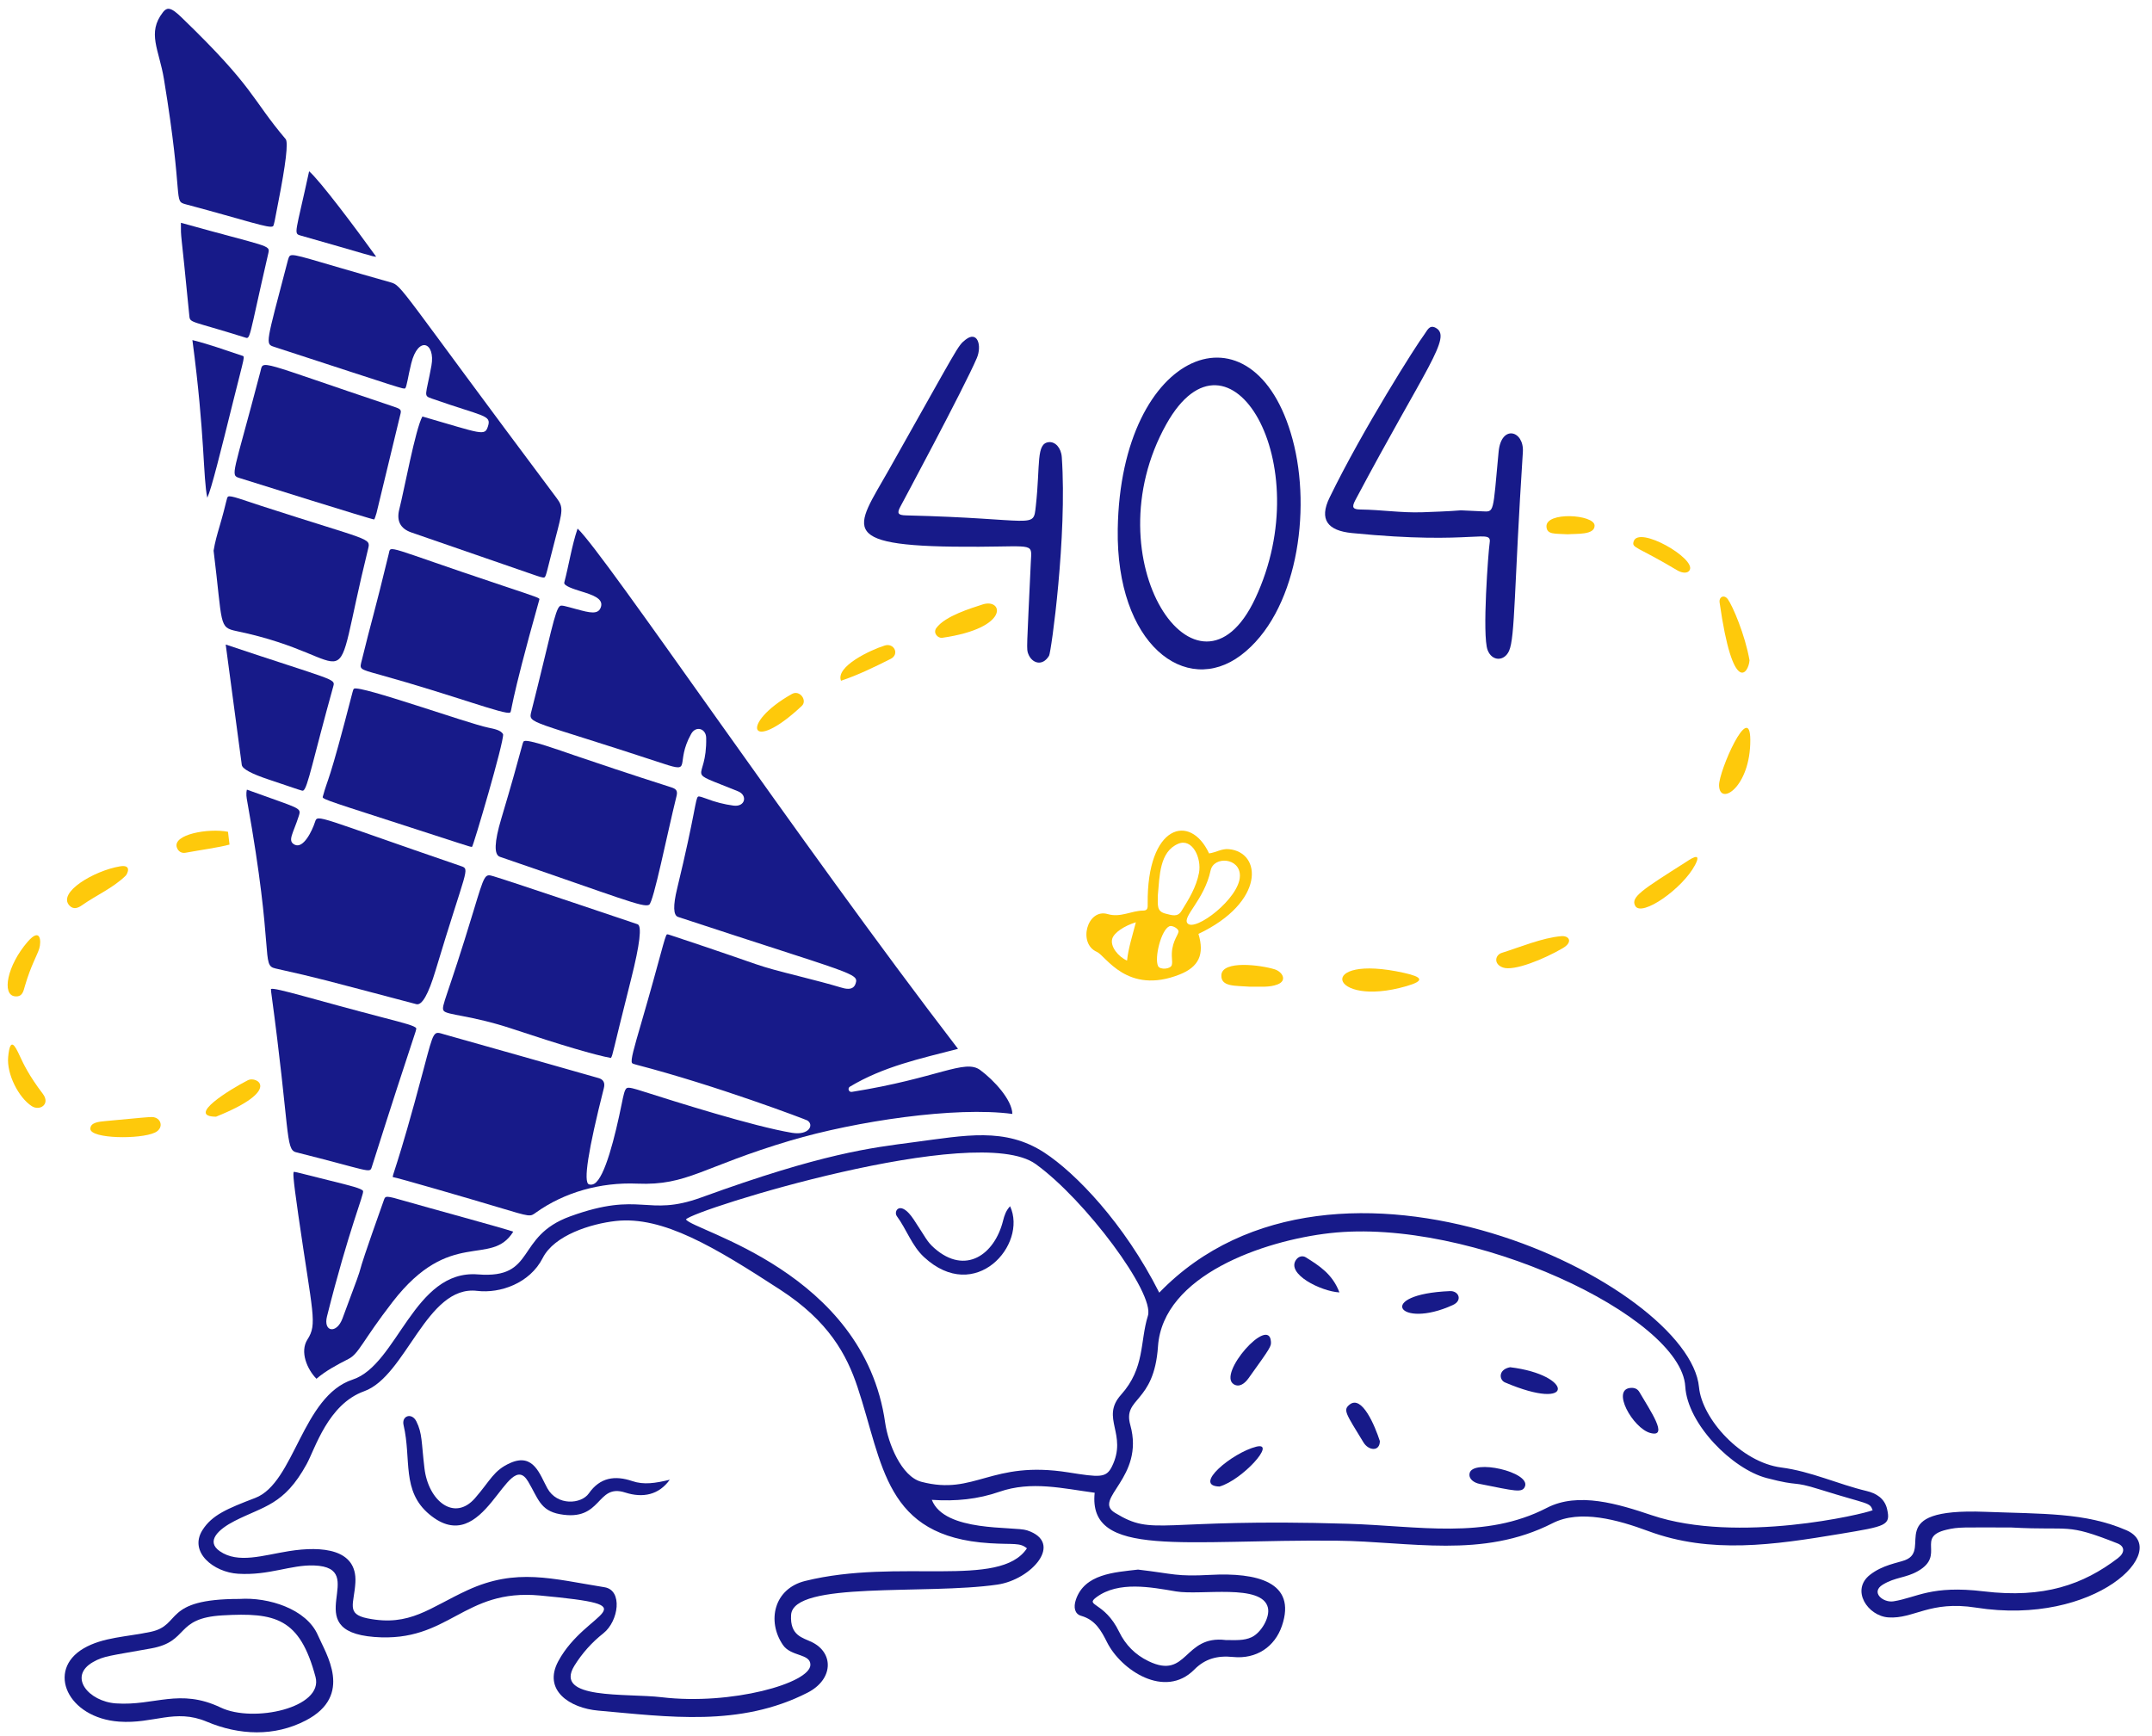<svg width="145" height="117" viewBox="0 0 145 117" fill="none" xmlns="http://www.w3.org/2000/svg">
<path d="M6.088 76.068C6.091 75.637 6.659 75.589 7.134 75.544C9.552 75.315 10.062 75.27 10.239 75.275C10.864 75.289 11.077 76.018 10.441 76.321C9.457 76.79 6.084 76.747 6.088 76.068Z" fill="#FEC90B"/>
<path d="M1.327 71.145C1.576 71.68 1.937 72.464 2.885 73.71C3.416 74.408 2.678 74.892 2.136 74.538C1.248 73.958 0.442 72.373 0.55 71.227C0.684 69.793 1.031 70.509 1.327 71.145Z" fill="#FEC90B"/>
<path d="M8.476 59.003C7.632 59.836 6.465 60.337 5.518 61.008C5.261 61.19 4.951 61.31 4.683 61.028C3.846 60.149 6.33 58.678 8.08 58.382C8.938 58.236 8.552 58.928 8.476 59.003Z" fill="#FEC90B"/>
<path d="M14.556 75.252C12.522 75.242 15.475 73.421 16.716 72.787C17.268 72.505 19.066 73.439 14.556 75.252Z" fill="#FEC90B"/>
<path d="M2.644 63.924C2.507 64.377 2.082 65.061 1.682 66.433C1.577 66.79 1.523 67.19 1.013 67.141C0.101 67.053 0.477 65.068 1.857 63.471C2.748 62.438 2.789 63.45 2.645 63.924H2.644Z" fill="#FEC90B"/>
<path d="M63.095 42.313C63.688 41.509 65.424 40.989 66.204 40.734C67.58 40.284 68.109 42.317 63.488 42.98C63.194 43.022 62.841 42.656 63.096 42.312L63.095 42.313Z" fill="#FEC90B"/>
<path d="M56.666 45.875C56.295 44.913 58.628 43.809 59.612 43.501C60.243 43.303 60.631 44.094 60.008 44.404C58.929 44.944 57.847 45.478 56.666 45.875Z" fill="#FEC90B"/>
<path d="M53.356 46.767C53.892 46.465 54.413 47.206 54.024 47.571C50.476 50.898 49.816 48.758 53.356 46.767Z" fill="#FEC90B"/>
<path d="M117.881 44.496C117.822 45.372 116.766 46.934 115.867 40.611C115.809 40.205 116.178 40.049 116.42 40.381C116.734 40.81 117.581 42.77 117.881 44.496V44.496Z" fill="#FEC90B"/>
<path d="M105.304 63.892C104.037 64.635 102.004 65.462 101.269 65.2C100.616 64.968 100.741 64.353 101.189 64.212C102.406 63.831 103.916 63.195 105.197 63.086C105.734 63.041 106 63.483 105.304 63.892Z" fill="#FEC90B"/>
<path d="M84.217 66.492C83.242 66.415 82.253 66.517 82.295 65.71C82.348 64.692 84.953 65.03 85.884 65.32C86.391 65.477 86.762 66.069 86.089 66.335C85.535 66.554 84.945 66.478 84.217 66.492Z" fill="#FEC90B"/>
<path d="M94.765 66.455C89.521 67.975 88.553 64.203 94.618 65.564C95.834 65.837 96.031 66.088 94.765 66.455Z" fill="#FEC90B"/>
<path d="M114.21 58.294C113.361 59.901 110.617 61.806 110.185 61.053C109.845 60.461 110.653 59.962 113.565 58.112C113.754 57.992 114.755 57.264 114.21 58.295V58.294Z" fill="#FEC90B"/>
<path d="M117.934 49.871C117.946 53.03 115.873 54.356 115.829 52.937C115.799 51.977 117.924 47.147 117.934 49.871Z" fill="#FEC90B"/>
<path d="M113.85 38.413C113.692 38.695 113.275 38.589 113.027 38.441C110.273 36.794 109.922 36.945 110.078 36.475C110.43 35.411 114.282 37.641 113.85 38.412V38.413Z" fill="#FEC90B"/>
<path d="M105.621 36.004C104.77 35.95 104.237 36.041 104.2 35.497C104.13 34.454 107.438 34.665 107.443 35.419C107.447 36.062 106.246 35.954 105.622 36.005L105.621 36.004Z" fill="#FEC90B"/>
<path d="M15.363 56.052C14.038 55.793 11.614 56.231 11.917 57.112C12.01 57.384 12.242 57.513 12.497 57.466C13.546 57.272 14.733 57.114 15.465 56.915L15.363 56.052Z" fill="#FEC90B"/>
<path d="M75.313 35.65C75.508 23.498 84.509 20.043 87.091 29.601C88.408 34.476 87.365 41.333 83.608 44.159C79.887 46.957 75.188 43.416 75.313 35.65ZM84.577 40.33C88.875 31.183 82.799 21.081 78.596 28.568C73.459 37.721 80.735 48.509 84.577 40.33V40.33Z" fill="#171A89"/>
<path d="M65.957 36.844C56.161 36.897 57.617 35.691 59.88 31.681C64.674 23.187 64.505 23.331 65.058 22.891C65.864 22.25 66.177 23.291 65.815 24.136C64.94 26.179 60.687 34.102 60.676 34.123C60.416 34.591 60.503 34.717 61.047 34.731C69.851 34.942 69.615 35.699 69.793 34.094C70.106 31.283 69.793 29.875 70.675 29.795C71.099 29.757 71.498 30.169 71.543 30.808C71.913 36.109 70.827 43.953 70.685 44.189C70.233 44.939 69.527 44.689 69.288 44.076C69.153 43.728 69.184 43.83 69.454 37.917C69.514 36.587 69.782 36.823 65.956 36.844H65.957Z" fill="#171A89"/>
<path d="M95.813 34.521C99.855 34.38 97.205 34.35 99.856 34.457C100.701 34.492 100.58 34.659 100.976 30.441C101.15 28.585 102.704 29.008 102.609 30.463C102.011 39.666 102.091 42.936 101.68 43.86C101.362 44.575 100.534 44.582 100.236 43.811C99.85 42.816 100.294 37.065 100.364 36.654C100.555 35.528 99.566 36.767 91.087 35.921C89.452 35.758 88.866 35.013 89.584 33.535C91.81 28.955 95.471 23.188 95.963 22.549C96.157 22.298 96.296 21.86 96.727 22.087C97.879 22.695 96.091 24.721 91.318 33.709C91.064 34.188 91.145 34.329 91.67 34.335C93.054 34.349 94.425 34.569 95.812 34.52H95.813V34.521Z" fill="#171A89"/>
<path d="M80.751 62.933C81.171 64.32 80.771 65.16 79.482 65.67C75.943 67.07 74.498 64.401 73.911 64.148C72.6 63.584 73.261 61.195 74.635 61.598C75.506 61.854 76.23 61.366 77.031 61.363C77.344 61.362 77.333 61.152 77.33 60.919C77.265 55.578 80.194 54.768 81.466 57.51C81.926 57.45 82.312 57.178 82.792 57.222C85.041 57.425 85.25 60.797 80.75 62.934L80.751 62.933ZM78.015 60.317C78.015 61.006 77.917 61.418 78.547 61.572C78.961 61.673 79.34 61.821 79.604 61.396C80.105 60.592 80.604 59.781 80.786 58.826C80.978 57.818 80.335 56.461 79.39 56.859C78.126 57.392 78.137 59.024 78.015 60.317ZM83.544 59.036C83.57 57.784 81.781 57.673 81.57 58.658C81.145 60.651 79.632 61.784 80.017 62.225C80.531 62.812 83.514 60.544 83.544 59.036ZM78.954 65.032C78.987 64.913 78.98 64.761 78.966 64.602C78.879 63.586 79.339 63.095 79.405 62.804C79.454 62.587 78.983 62.34 78.799 62.415C78.241 62.641 77.766 64.556 78.031 65.103C78.16 65.368 78.875 65.316 78.954 65.032ZM75.939 64.732C76.021 63.911 76.328 62.963 76.534 62.15C75.746 62.395 75.066 62.849 74.943 63.258C74.786 63.784 75.358 64.478 75.939 64.732Z" fill="#FEC90B"/>
<path d="M28.544 72.045C26.726 78.896 26.345 79.327 26.49 79.327C26.661 79.327 31.742 80.804 33.581 81.358C35.805 82.026 35.706 82 36.121 81.706C38.029 80.347 40.454 79.659 42.937 79.763C46.334 79.905 47.288 78.633 53.259 76.86C57.641 75.559 64.365 74.549 68.212 75.066C68.194 74.118 66.974 72.793 66.046 72.108C65.004 71.337 63.207 72.654 57.397 73.58C57.184 73.613 57.091 73.333 57.268 73.227C59.531 71.869 61.998 71.341 64.55 70.68C53.773 56.643 40.745 37.327 38.917 35.62C38.523 36.783 38.338 38.047 38.02 39.257C37.962 39.479 38.675 39.701 39.148 39.849C39.887 40.078 40.651 40.318 40.498 40.875C40.338 41.455 39.741 41.294 38.838 41.05C38.075 40.843 37.843 40.77 37.739 40.834C37.393 41.043 37.087 42.882 35.797 47.964C35.584 48.799 35.7 48.493 44.696 51.461C46.69 52.121 45.454 51.458 46.569 49.458C46.893 48.879 47.569 49.098 47.582 49.72C47.648 52.858 45.913 51.767 49.736 53.328C50.381 53.591 50.222 54.391 49.425 54.289C48.798 54.206 48.183 54.048 47.593 53.82C47.344 53.728 47.109 53.644 47.04 53.682C46.851 53.79 46.87 54.735 45.628 59.866C45.342 61.042 45.363 61.684 45.69 61.791C57.542 65.696 57.883 65.571 57.647 66.289C57.48 66.794 56.908 66.62 56.633 66.536C55.782 66.281 54.946 66.069 54.138 65.862C50.298 64.886 52.344 65.394 45.237 63.039C45.124 63.001 44.968 62.947 44.94 62.965C44.799 63.041 44.523 64.424 43.202 68.959C42.72 70.614 42.478 71.445 42.583 71.63C42.611 71.677 42.716 71.708 42.873 71.749C48.298 73.159 54.303 75.448 54.395 75.504C54.866 75.794 54.529 76.531 53.357 76.337C50.762 75.905 45.542 74.25 43.313 73.543C42.766 73.369 42.37 73.245 42.23 73.327C42.087 73.41 42.003 73.829 41.896 74.359C41.443 76.599 40.755 79.356 40.047 79.766C39.993 79.799 39.932 79.821 39.87 79.829C39.807 79.836 39.743 79.83 39.683 79.811C39.29 79.68 39.625 77.518 40.688 73.324C40.778 72.968 40.659 72.744 40.332 72.65C36.877 71.665 33.421 70.686 29.963 69.713C29.197 69.495 29.263 69.33 28.544 72.043V72.045Z" fill="#171A89"/>
<path d="M37.419 36.294C37.919 34.385 37.972 34.185 37.502 33.558C26.818 19.28 27.111 19.25 26.311 19.025C20.765 17.461 19.84 17.066 19.549 17.226C19.471 17.27 19.432 17.407 19.365 17.665C17.912 23.222 17.857 23.172 18.474 23.374C27.267 26.241 27.182 26.235 27.296 26.169C27.404 26.105 27.491 25.365 27.709 24.489C28.183 22.588 29.35 23.085 29.069 24.641C28.694 26.714 28.494 26.647 29.109 26.864C32.599 28.089 33.122 27.959 32.88 28.724C32.661 29.411 32.498 29.234 28.461 28.067C27.994 28.89 27.233 33.032 26.904 34.319C26.704 35.105 26.977 35.627 27.725 35.884C30.462 36.828 33.199 37.775 35.935 38.723C36.311 38.853 36.602 38.955 36.684 38.91C36.804 38.845 36.859 38.429 37.419 36.294H37.419Z" fill="#171A89"/>
<path d="M16.636 53.213C16.566 53.492 16.611 53.743 16.659 54.007C18.509 64.313 17.565 65.04 18.559 65.263C21.708 65.971 21.376 65.912 28.052 67.669C28.432 67.769 28.864 67.01 29.349 65.393C31.416 58.512 31.699 58.582 31.058 58.364C21.349 55.037 21.403 54.839 21.228 55.384C21.03 55.998 20.439 57.218 19.853 56.922C19.345 56.663 19.749 56.189 20.13 54.995C20.32 54.401 20.245 54.529 16.636 53.213Z" fill="#171A89"/>
<path d="M31.896 61.417C30.138 67.223 29.709 67.796 29.885 68.1C30.068 68.415 31.727 68.4 34.528 69.334C37.772 70.415 40.115 71.107 41.165 71.295C41.313 71.027 41.2 71.225 42.522 65.984C43.117 63.619 43.263 62.386 42.957 62.283C42.957 62.283 34.386 59.386 33.253 59.05C32.661 58.875 32.664 58.88 31.896 61.417Z" fill="#171A89"/>
<path d="M38.654 50.884C37.763 50.581 35.594 49.792 35.309 49.945C35.179 50.014 35.243 50.256 33.776 55.17C33.305 56.744 33.275 57.6 33.683 57.739C41.847 60.534 43.335 61.181 43.735 60.973C44.034 60.818 44.951 56.197 45.583 53.65C45.667 53.31 45.586 53.171 45.234 53.059C42.236 52.101 40.165 51.398 38.653 50.885L38.654 50.884Z" fill="#171A89"/>
<path d="M36.34 40.407C36.37 40.299 36.377 40.303 33.806 39.445C25.859 36.793 26.343 36.696 26.193 37.326C25.219 41.352 25 41.938 24.387 44.457C24.229 45.108 24.125 45.065 25.611 45.476C30.579 46.856 34.045 48.202 34.366 48.018C34.508 47.939 34.244 47.856 36.34 40.407Z" fill="#171A89"/>
<path d="M23.477 91.579C24.191 91.216 24.399 90.391 26.449 87.738C30.346 82.693 33.087 85.422 34.583 83C33.912 82.759 28.736 81.358 27.302 80.94C25.978 80.554 25.97 80.578 25.866 80.87C23.189 88.402 25.249 83.055 23.072 88.86C22.68 89.907 21.768 89.761 22.033 88.709C23.517 82.797 24.557 80.428 24.462 80.256C24.366 80.085 23.625 79.902 22.148 79.537C20.71 79.183 19.912 78.967 19.821 78.967C19.739 78.967 19.706 79.14 20.099 81.868C21.069 88.6 21.392 89.212 20.718 90.262C20.183 91.093 20.702 92.282 21.322 92.913C21.958 92.372 22.677 91.987 23.477 91.579Z" fill="#171A89"/>
<path d="M33.899 49.481C33.757 49.21 33.341 49.126 32.901 49.035C31.526 48.755 24.296 46.17 23.857 46.408C23.81 46.434 23.783 46.526 23.748 46.664C22.102 53.048 22.131 52.292 21.751 53.679C21.71 53.827 21.694 53.838 26.213 55.291C31.377 56.953 31.729 57.104 31.808 57.064C31.889 57.023 33.967 49.989 33.898 49.481H33.899Z" fill="#171A89"/>
<path d="M17.615 34.094C16.362 33.688 15.542 33.366 15.373 33.463C15.26 33.526 15.299 33.748 14.795 35.467C14.628 36.037 14.484 36.531 14.392 37.11C15.014 42.144 14.718 42.275 15.954 42.532C24.616 44.333 22.105 47.933 24.805 36.98C24.991 36.225 24.907 36.461 17.615 34.094L17.615 34.094Z" fill="#171A89"/>
<path d="M19.944 77.647C24.906 78.895 24.909 79.086 25.047 78.656C27.939 69.534 28.098 69.396 28.039 69.286C27.954 69.129 27.239 68.944 25.941 68.606C21.182 67.369 18.514 66.519 18.256 66.647C18.259 66.659 18.265 66.766 18.27 66.842C17.925 66.894 18.125 66.863 18.27 66.842C19.545 76.255 19.22 77.464 19.944 77.647Z" fill="#171A89"/>
<path d="M19.245 9.37C16.898 6.6 17.205 5.969 12.231 1.172C11.938 0.89 11.607 0.591 11.347 0.591C11.197 0.591 11.076 0.7 10.983 0.82C9.889 2.22 10.717 3.334 11.046 5.327C12.405 13.591 11.646 13.535 12.521 13.769C16.615 14.861 18.129 15.41 18.386 15.252C18.47 15.201 18.514 14.829 18.736 13.701C19.262 11.031 19.432 9.587 19.246 9.37H19.245Z" fill="#171A89"/>
<path d="M25.365 34.59C25.41 34.425 26.984 27.894 26.994 27.849C27.132 27.88 27.334 27.925 26.994 27.849C27.049 27.604 26.951 27.545 26.542 27.407C17.203 24.28 17.762 24.216 17.543 25.052C15.706 32.084 15.48 32.009 16.154 32.218C17.042 32.497 25.12 35.033 25.209 35.006C25.246 34.977 25.309 34.77 25.364 34.589L25.365 34.59Z" fill="#171A89"/>
<path d="M15.208 43.434L16.291 51.545C16.327 51.813 16.938 52.144 18.126 52.539C20.294 53.258 20.357 53.317 20.436 53.273C20.733 53.107 21.084 51.188 22.463 46.228C22.602 45.728 22.437 45.853 15.207 43.434H15.208V43.434Z" fill="#171A89"/>
<path d="M12.19 15.013C12.187 16.215 12.16 15.115 12.758 21.291C12.805 21.781 12.861 21.597 16.463 22.728C16.903 22.868 16.694 23.063 18.08 17.064C18.213 16.491 18.12 16.669 12.189 15.013H12.19Z" fill="#171A89"/>
<path d="M12.964 22.918C13.819 29.366 13.675 32.182 13.969 33.542C14.26 32.893 14.838 30.559 15.73 26.97C16.503 23.865 16.521 24.038 16.298 23.964C15.119 23.569 14.072 23.195 12.964 22.918Z" fill="#171A89"/>
<path d="M20.257 15.873C24.777 17.154 25.105 17.299 25.347 17.3C23.968 15.381 21.52 12.124 20.828 11.543C19.918 15.749 19.758 15.731 20.256 15.872L20.257 15.873Z" fill="#171A89"/>
<path d="M16.137 107.749C18.076 107.618 20.662 108.419 21.424 110.205C21.943 111.421 23.849 114.252 20.605 115.939C18.493 117.038 16.125 116.945 13.931 116.02C11.791 115.118 10.35 116.184 8.025 116.017C4.558 115.767 3.097 112.565 5.636 111.082C6.94 110.32 8.534 110.313 10.165 109.964C12.28 109.511 10.929 107.749 16.137 107.749ZM21.259 113.004C20.197 109.033 18.563 108.651 14.987 108.857C11.752 109.043 12.778 110.615 10.187 111.083C7.385 111.589 6.998 111.587 6.267 112.004C4.561 112.978 5.974 114.662 7.814 114.789C10.412 114.968 12.095 113.744 14.872 115.069C17.069 116.118 21.815 115.088 21.259 113.004Z" fill="#171A89"/>
<path d="M133.741 101.878C137.64 102.027 140.5 101.917 143.268 103.117C146.342 104.448 141.191 109.605 133.137 108.334C130.02 107.842 128.958 109.11 127.237 108.994C125.846 108.899 124.686 107.153 125.997 106.125C126.849 105.457 127.851 105.328 128.36 105.136C130.264 104.418 126.755 101.612 133.741 101.878ZM135.529 102.935C132.224 102.935 131.991 102.886 131.144 103.089C129.076 103.583 131.091 104.789 129.254 105.86C128.42 106.347 127.715 106.264 126.857 106.788C126.016 107.303 126.884 108.021 127.584 107.91C129.163 107.658 130.105 106.811 133.664 107.239C137.704 107.726 140.369 106.784 142.702 105.002C143.186 104.633 143.178 104.205 142.667 104.004C139.124 102.605 139.624 103.16 135.529 102.936V102.935Z" fill="#171A89"/>
<path d="M76.681 105.772C79.159 106.063 79.217 106.252 81.558 106.128C84.671 105.961 87.387 106.597 86.376 109.562C85.894 110.975 84.656 111.821 83.073 111.66C82.041 111.555 81.201 111.772 80.474 112.507C78.49 114.515 75.534 112.55 74.593 110.671C74.204 109.894 73.802 109.16 72.854 108.89C72.411 108.765 72.318 108.317 72.492 107.8C73.078 106.067 75.063 105.958 76.681 105.772ZM82.591 110.52C83.251 110.52 83.807 110.573 84.333 110.327C84.969 110.03 85.58 108.998 85.432 108.345C85.057 106.69 80.905 107.527 79.232 107.242C77.546 106.955 75.37 106.533 73.885 107.627C73.052 108.24 74.414 107.921 75.403 109.959C75.835 110.847 76.488 111.51 77.383 111.942C80.038 113.226 79.73 110.167 82.593 110.52H82.591Z" fill="#171A89"/>
<path d="M127.153 101.703C126.985 100.958 126.394 100.625 125.781 100.479C123.842 100.018 122.027 99.152 120.019 98.892C117.32 98.544 114.681 95.625 114.478 93.48C113.822 86.552 89.975 74.838 78.109 87.11C75.753 82.436 72.466 79.04 70.368 77.673C67.717 75.945 65.04 76.515 61.59 76.968C58.668 77.353 55.451 77.711 47.264 80.69C43.54 82.046 43.235 80.22 38.414 81.97C34.68 83.326 36.164 86.193 32.203 85.88C27.887 85.536 26.784 91.975 23.767 92.965C20.348 94.087 19.85 99.925 17.2 100.942C15.314 101.664 14.287 102.091 13.643 103.108C12.704 104.589 14.391 105.951 16.04 106.052C18.138 106.18 19.593 105.438 21.158 105.494C25.023 105.631 19.932 109.906 25.229 110.313C30.284 110.702 31.184 107.029 36.392 107.519C44.067 108.242 39.519 108.424 37.619 111.942C36.556 113.91 38.401 115.108 40.307 115.275C45.025 115.689 49.85 116.395 54.409 114.068C56.161 113.171 56.191 111.391 54.714 110.664C54.083 110.354 53.223 110.234 53.302 108.835C53.433 106.519 62.383 107.487 67.205 106.783C69.503 106.447 71.714 103.957 69.205 103.128C68.313 102.834 63.642 103.275 62.785 101.072C64.406 101.183 65.898 101.028 67.335 100.529C69.495 99.779 71.619 100.308 73.758 100.593C73.296 105.046 79.783 103.72 90.105 103.825C94.983 103.876 99.877 105.063 104.613 102.645C106.461 101.702 109.015 102.418 111.054 103.175C115.264 104.739 119.52 104.109 123.979 103.367C127.092 102.848 127.401 102.804 127.153 101.704L127.153 101.703ZM66.686 103.995C68.337 104.097 68.706 103.937 69.194 104.339C67.373 107.092 60.536 104.976 54.243 106.54C52.142 107.063 51.663 109.249 52.75 110.847C53.297 111.649 54.595 111.42 54.604 112.179C54.619 113.425 49.26 114.93 44.589 114.374C42.194 114.089 37.28 114.562 38.702 112.25C39.221 111.412 39.883 110.671 40.658 110.062C41.687 109.242 41.974 107.161 40.733 106.961C37.195 106.393 34.796 105.648 31.515 107.154C28.939 108.336 27.626 109.634 24.768 109.06C23.288 108.762 23.867 108.082 23.946 106.634C24.07 104.382 21.708 104.17 19.472 104.527C17.732 104.804 16.044 105.393 14.807 104.531C13.834 103.855 14.748 103.038 15.801 102.499C17.782 101.485 19.141 101.438 20.66 98.667C21.24 97.608 22.102 94.627 24.537 93.753C27.373 92.736 28.737 86.58 32.151 86.99C33.69 87.175 35.699 86.488 36.571 84.769C37.348 83.241 39.806 82.467 41.491 82.281C44.668 81.929 48.161 84.047 52.576 86.915C55.83 89.029 57.05 91.285 57.779 93.473C59.514 98.679 59.592 103.556 66.685 103.994L66.686 103.995ZM71.987 99.222C66.76 98.39 65.696 100.808 62.079 99.855C60.727 99.499 59.836 97.246 59.643 95.886C58.205 85.675 46.649 82.934 46.22 82.174C46.72 81.526 65.793 75.576 69.779 78.441C73.119 80.843 77.818 87.147 77.345 88.667C76.801 90.415 77.155 92.183 75.535 93.99C74.121 95.566 76.005 96.633 74.918 98.831C74.533 99.607 74.093 99.556 71.986 99.222L71.987 99.222ZM111.296 102.11C109.053 101.354 106.342 100.516 104.228 101.611C100.059 103.767 95.592 102.829 90.812 102.683C77.933 102.289 77.806 103.586 75.123 101.944C73.582 101.004 77.153 99.595 76.159 96.03C75.635 94.152 77.76 94.615 78.024 90.736C78.352 85.925 85.168 83.603 89.598 83.1C99.104 82.02 113.28 88.719 113.552 93.433C113.698 95.965 116.718 98.995 119.035 99.603C121.379 100.217 120.64 99.751 122.633 100.376C125.924 101.408 125.976 101.216 126.178 101.772C125.623 102.019 117.087 104.059 111.296 102.11Z" fill="#171A89"/>
<path d="M45.126 99.717C44.396 100.739 43.32 100.963 42.125 100.579C40.155 99.942 40.604 102.574 37.709 102.035C36.388 101.789 36.257 100.961 35.58 99.829C34.173 97.468 32.656 105.154 28.934 102.053C27.037 100.474 27.735 98.343 27.193 96.039C27.043 95.403 27.746 95.171 28.053 95.782C28.462 96.604 28.388 97.174 28.599 98.94C28.863 101.161 30.618 102.545 32.002 100.963C33.053 99.76 33.248 99.089 34.387 98.585C35.961 97.891 36.376 99.381 36.88 100.292C37.543 101.491 39.163 101.369 39.676 100.636C40.427 99.562 41.43 99.41 42.603 99.808C43.379 100.072 44.167 99.951 45.127 99.716L45.126 99.717Z" fill="#171A89"/>
<path d="M84.121 92.883C83.864 93.239 83.499 93.514 83.127 93.281C82.008 92.585 85.523 88.611 85.634 90.412C85.654 90.729 85.629 90.785 84.121 92.883V92.883Z" fill="#171A89"/>
<path d="M101.4 93.157C101.012 92.99 100.933 92.292 101.75 92.135C106.015 92.647 106.182 95.201 101.4 93.157Z" fill="#171A89"/>
<path d="M102.753 100.164C102.577 100.63 102.077 100.467 99.699 99.998C99.334 99.926 98.94 99.677 99.02 99.284C99.218 98.305 103.118 99.193 102.753 100.164Z" fill="#171A89"/>
<path d="M82.168 100.175C80.32 100.129 83.038 97.894 84.644 97.49C86.06 97.136 83.704 99.738 82.168 100.175Z" fill="#171A89"/>
<path d="M97.888 87.945C94.225 89.617 92.608 87.216 97.699 87.005C98.293 86.981 98.567 87.638 97.888 87.945Z" fill="#171A89"/>
<path d="M111.201 96.567C110.026 96.258 108.503 93.566 109.919 93.526C110.152 93.518 110.345 93.607 110.461 93.807C111.16 95.017 112.481 96.905 111.201 96.567Z" fill="#171A89"/>
<path d="M92.973 97.112C92.972 97.831 92.219 97.775 91.868 97.198C90.672 95.235 90.479 95.022 90.933 94.654C91.766 93.98 92.643 96.088 92.973 97.112Z" fill="#171A89"/>
<path d="M90.25 87.093C89.021 87.03 86.622 85.846 87.339 84.882C87.513 84.647 87.786 84.603 87.992 84.733C88.884 85.292 89.786 85.859 90.249 87.094L90.25 87.093Z" fill="#171A89"/>
<path d="M68.06 81.286C69.247 83.871 65.719 87.921 62.256 84.709C61.439 83.951 61.083 82.843 60.428 81.953C60.181 81.618 60.664 80.824 61.562 82.175C62.388 83.418 62.446 83.662 62.957 84.112C65.049 85.952 67.016 84.543 67.584 82.265C67.671 81.917 67.784 81.572 68.06 81.286Z" fill="#171A89"/>
</svg>
